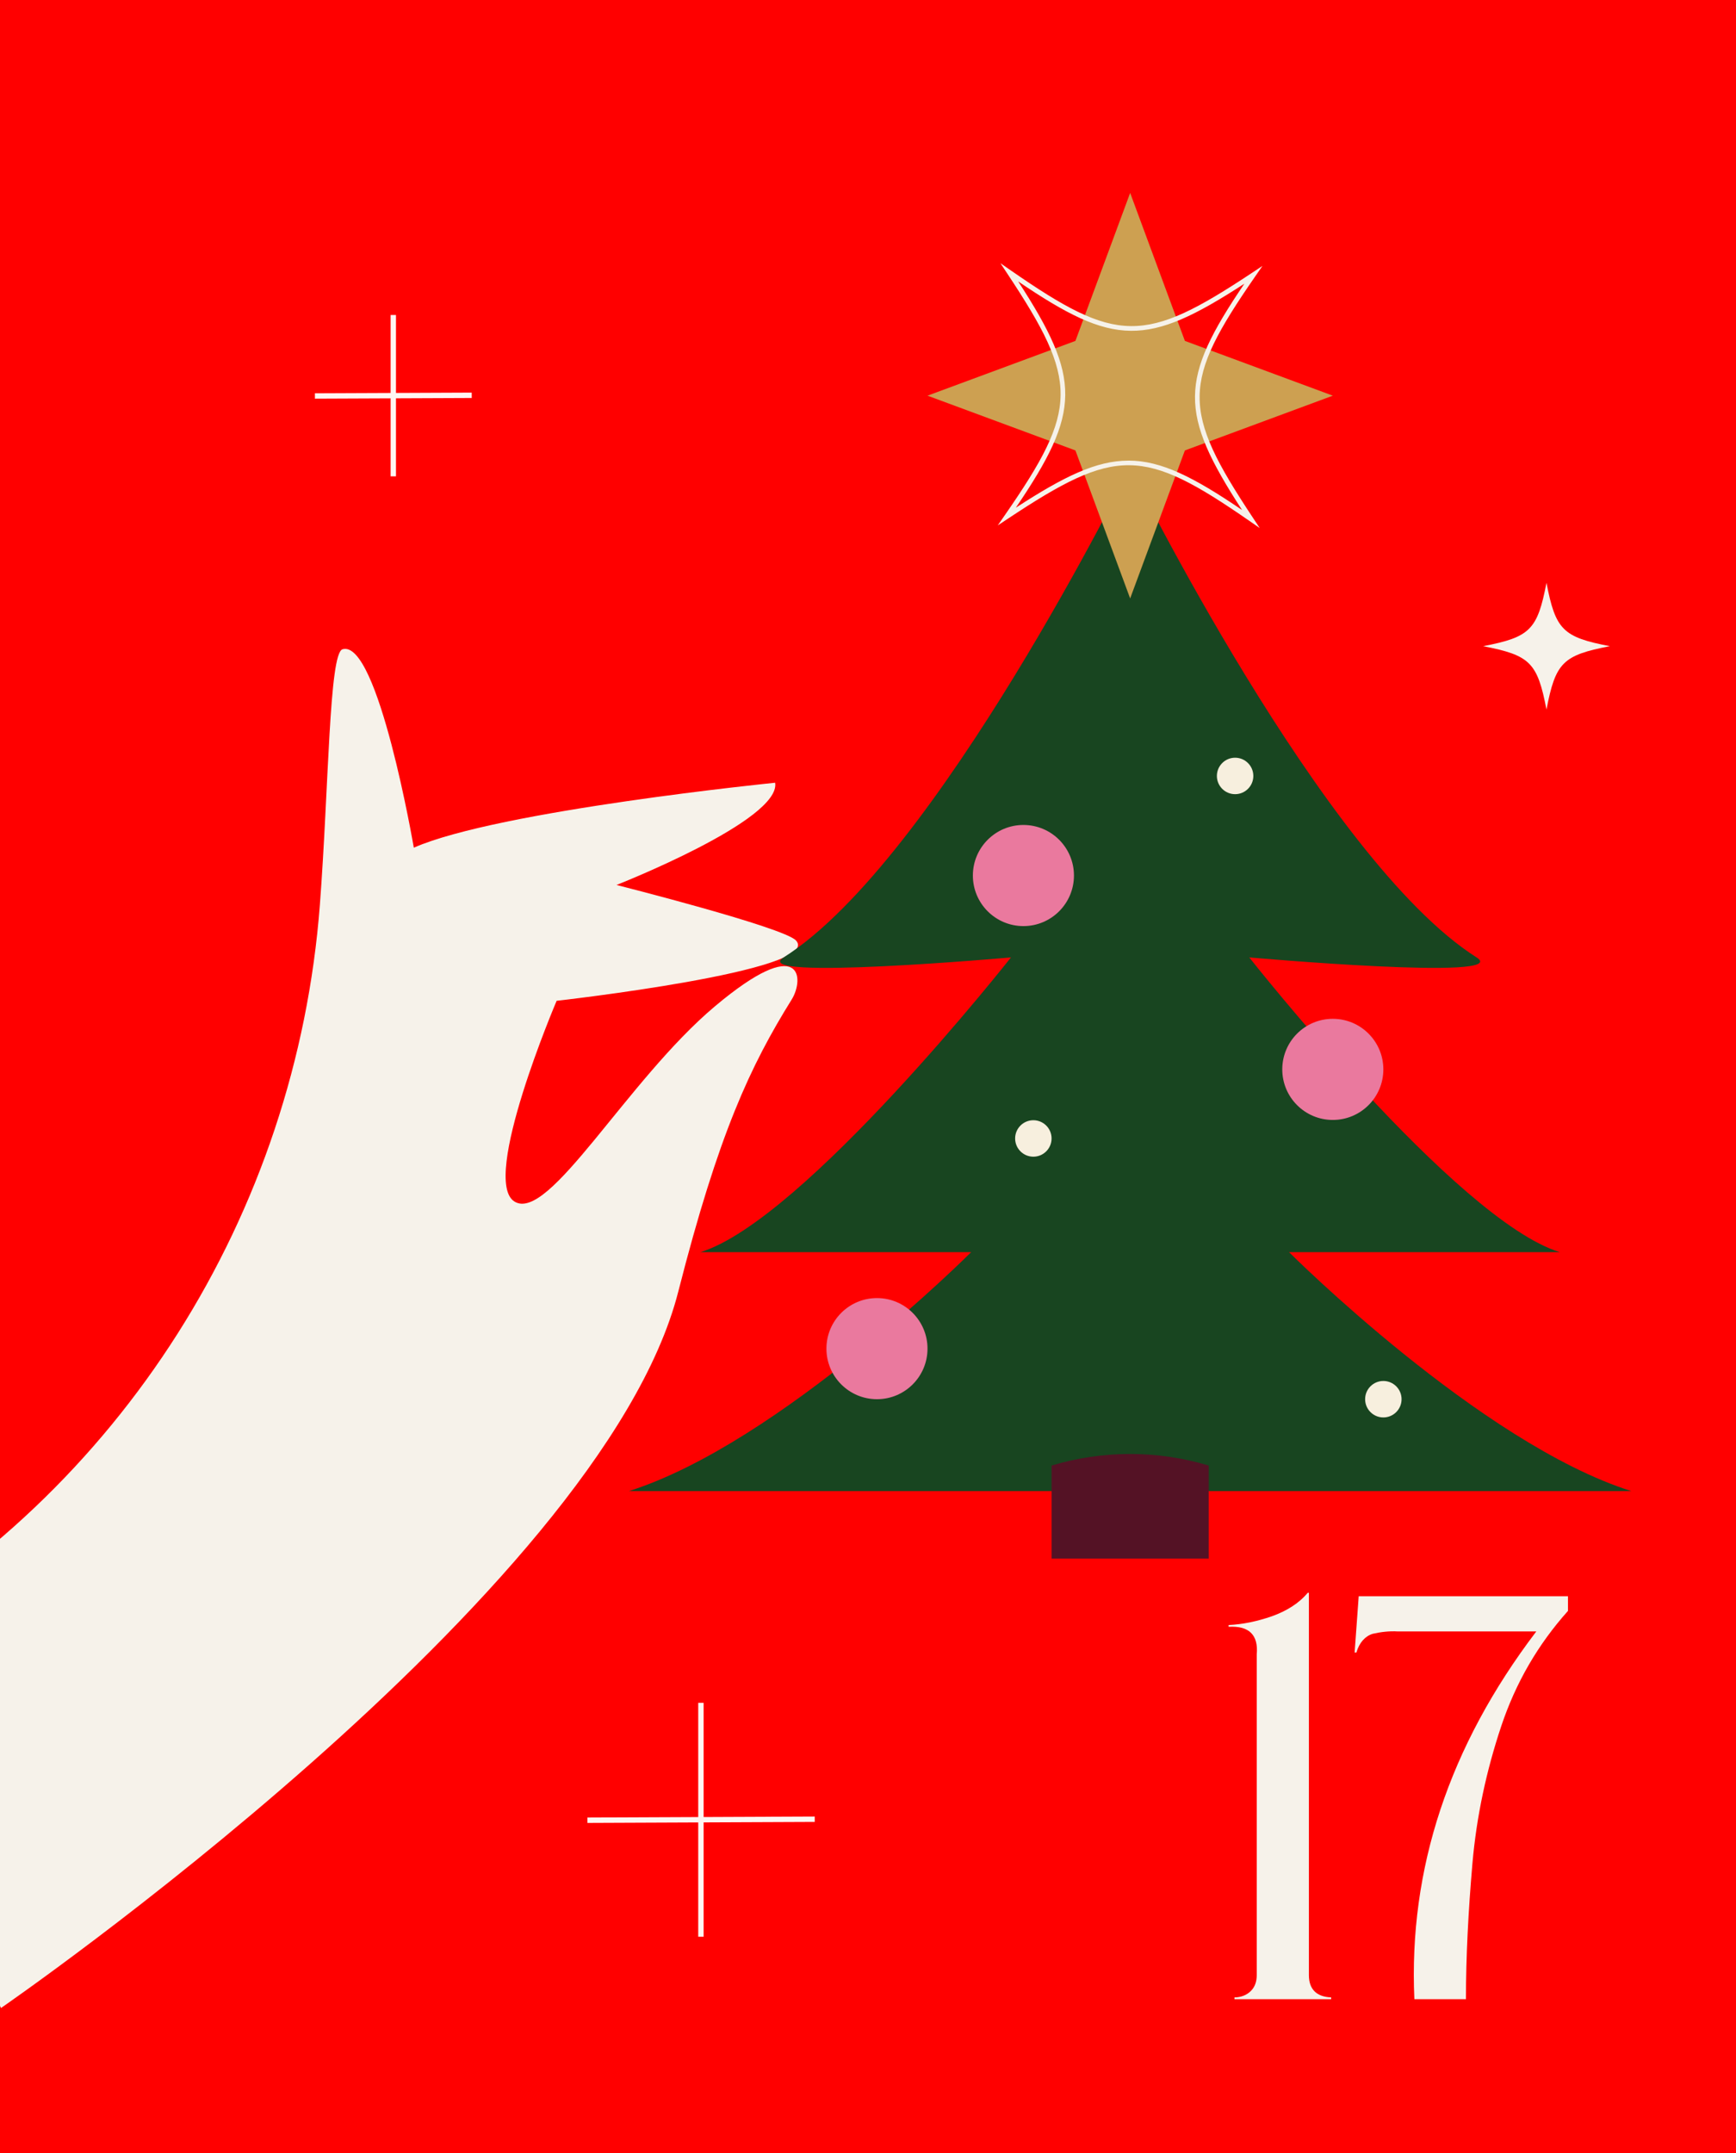<?xml version="1.0" encoding="UTF-8"?>
<svg id="Layer_1" data-name="Layer 1" xmlns="http://www.w3.org/2000/svg" xmlns:xlink="http://www.w3.org/1999/xlink" viewBox="0 0 484 600">
  <defs>
    <style>
      .cls-1 {
        fill: #541225;
      }

      .cls-2 {
        fill: #fff6f3;
      }

      .cls-3 {
        fill: #cda051;
      }

      .cls-4 {
        fill: #184520;
      }

      .cls-5 {
        fill: #ea799e;
      }

      .cls-6 {
        fill: red;
      }

      .cls-7 {
        fill: #f7efde;
      }

      .cls-8 {
        clip-path: url(#clippath);
      }

      .cls-9 {
        fill: #f6f2ea;
      }
    </style>
    <clipPath id="clippath">
      <rect class="cls-6" x="-13.94" width="511.87" height="600"/>
    </clipPath>
  </defs>
  <g>
    <rect class="cls-6" x="-13.94" width="511.87" height="600"/>
    <g class="cls-8">
      <path class="cls-9" d="M.27,559.57s167.31-115.22,188.84-199.66c11.24-44.05,20.11-62.9,31.62-81.39,3.53-5.67,3.08-18.68-21.44,1.93-24.52,20.62-46.23,60.31-55.84,54.39-9.61-5.92,11.74-55.95,11.74-55.95,0,0,74.6-8.39,66.72-16.82-3.46-3.7-50.03-15.46-50.03-15.46,0,0,45.95-18.04,44.23-28.49,0,0-77.29,7.76-100.74,18.1,0,0-9.98-58.25-19.88-55.29-3.75,1.12-3.82,38.59-6.31,71.2-6.57,86.18-55.45,163.76-130.98,205.79-.75.42-1.49.83-2.22,1.22L.27,559.57Z"/>
    </g>
  </g>
  <path class="cls-4" d="M359.4,348.93h75.47c-28.86-8.88-86.57-82.13-86.57-82.13,0,0,73.75,6.57,63.38,0-42.78-27.11-96.6-136.47-96.6-136.47,0,0-53.82,109.36-96.6,136.47-10.37,6.57,63.38,0,63.38,0,0,0-57.71,73.25-86.57,82.13h75.47s-53.27,53.27-95.44,66.59h279.51c-42.17-13.32-95.44-66.59-95.44-66.59Z"/>
  <polygon class="cls-3" points="315.09 166.76 299.83 125.52 258.59 110.26 299.83 95 315.09 53.76 330.35 95 371.59 110.26 330.35 125.52 315.09 166.76"/>
  <path class="cls-9" d="M351.24,147.17l-2.89-2c-29.65-20.55-37.19-20.62-67.25-.69l-2.93,1.94,2-2.89c20.55-29.65,20.62-37.19.69-67.25l-1.94-2.93,2.89,2c29.64,20.54,37.19,20.62,67.24.69l2.93-1.94-2,2.89c-20.54,29.65-20.62,37.19-.69,67.25l1.94,2.93ZM314.62,128.35c9.11,0,18.13,4.57,31.67,13.77-17.65-27.17-17.56-36.26.64-63.06-27.17,17.65-36.26,17.56-63.06-.64,17.65,27.17,17.56,36.25-.65,63.06,13.44-8.74,22.46-13.12,31.39-13.12Z"/>
  <path class="cls-1" d="M336.99,434.33h-43.81v-25.93h0c14.29-4.3,29.52-4.3,43.81,0h0v25.93Z"/>
  <circle class="cls-5" cx="285.33" cy="243.98" r="14.09"/>
  <circle class="cls-5" cx="371.59" cy="298" r="14.09"/>
  <circle class="cls-5" cx="244.5" cy="375.82" r="14.09"/>
  <circle class="cls-7" cx="344.35" cy="216.23" r="5.08"/>
  <circle class="cls-7" cx="288.1" cy="317.25" r="5.08"/>
  <circle class="cls-7" cx="385.68" cy="389.91" r="5.08"/>
  <g>
    <path class="cls-9" d="M364.92,443.85v106.55c0,3.92,2.13,6.05,6.21,6.21v.49h-26.96v-.49c1.8,0,3.43-.65,4.58-1.8,1.14-1.15,1.63-2.62,1.63-4.41v-89.39c.49-5.39-2.12-8.01-7.84-7.68v-.49c3.76-.16,7.84-.98,12.09-2.45,4.09-1.47,7.52-3.59,9.97-6.54h.33Z"/>
    <path class="cls-9" d="M428.33,454.63h-38.57c-2.45-.16-4.9.16-7.03.65-2.12.65-3.76,2.45-4.57,5.23h-.49l1.14-15.69h58.34v4.09c-8.33,9.32-14.54,19.94-18.63,32.2-4.09,12.26-6.86,25-8.01,38.24-1.14,13.24-1.8,25.82-1.8,37.75h-14.38c-1.63-36.28,9.64-70.44,33.99-102.47Z"/>
  </g>
  <path class="cls-9" d="M448.83,180.07c-13.11,2.52-15.15,4.56-17.67,17.67-2.52-13.11-4.56-15.15-17.67-17.67,13.11-2.52,15.15-4.56,17.67-17.67,2.52,13.11,4.56,15.15,17.67,17.67Z"/>
  <g>
    <rect class="cls-2" x="194.67" y="474.53" width="1.5" height="65.17"/>
    <rect class="cls-2" x="163.73" y="506.36" width="63.38" height="1.5" transform="translate(-2.17 .84) rotate(-.25)"/>
  </g>
  <g>
    <rect class="cls-2" x="108.9" y="87.78" width="1.5" height="44.96"/>
    <rect class="cls-2" x="87.79" y="109.51" width="43.72" height="1.5" transform="translate(-.47 .47) rotate(-.25)"/>
  </g>
</svg>